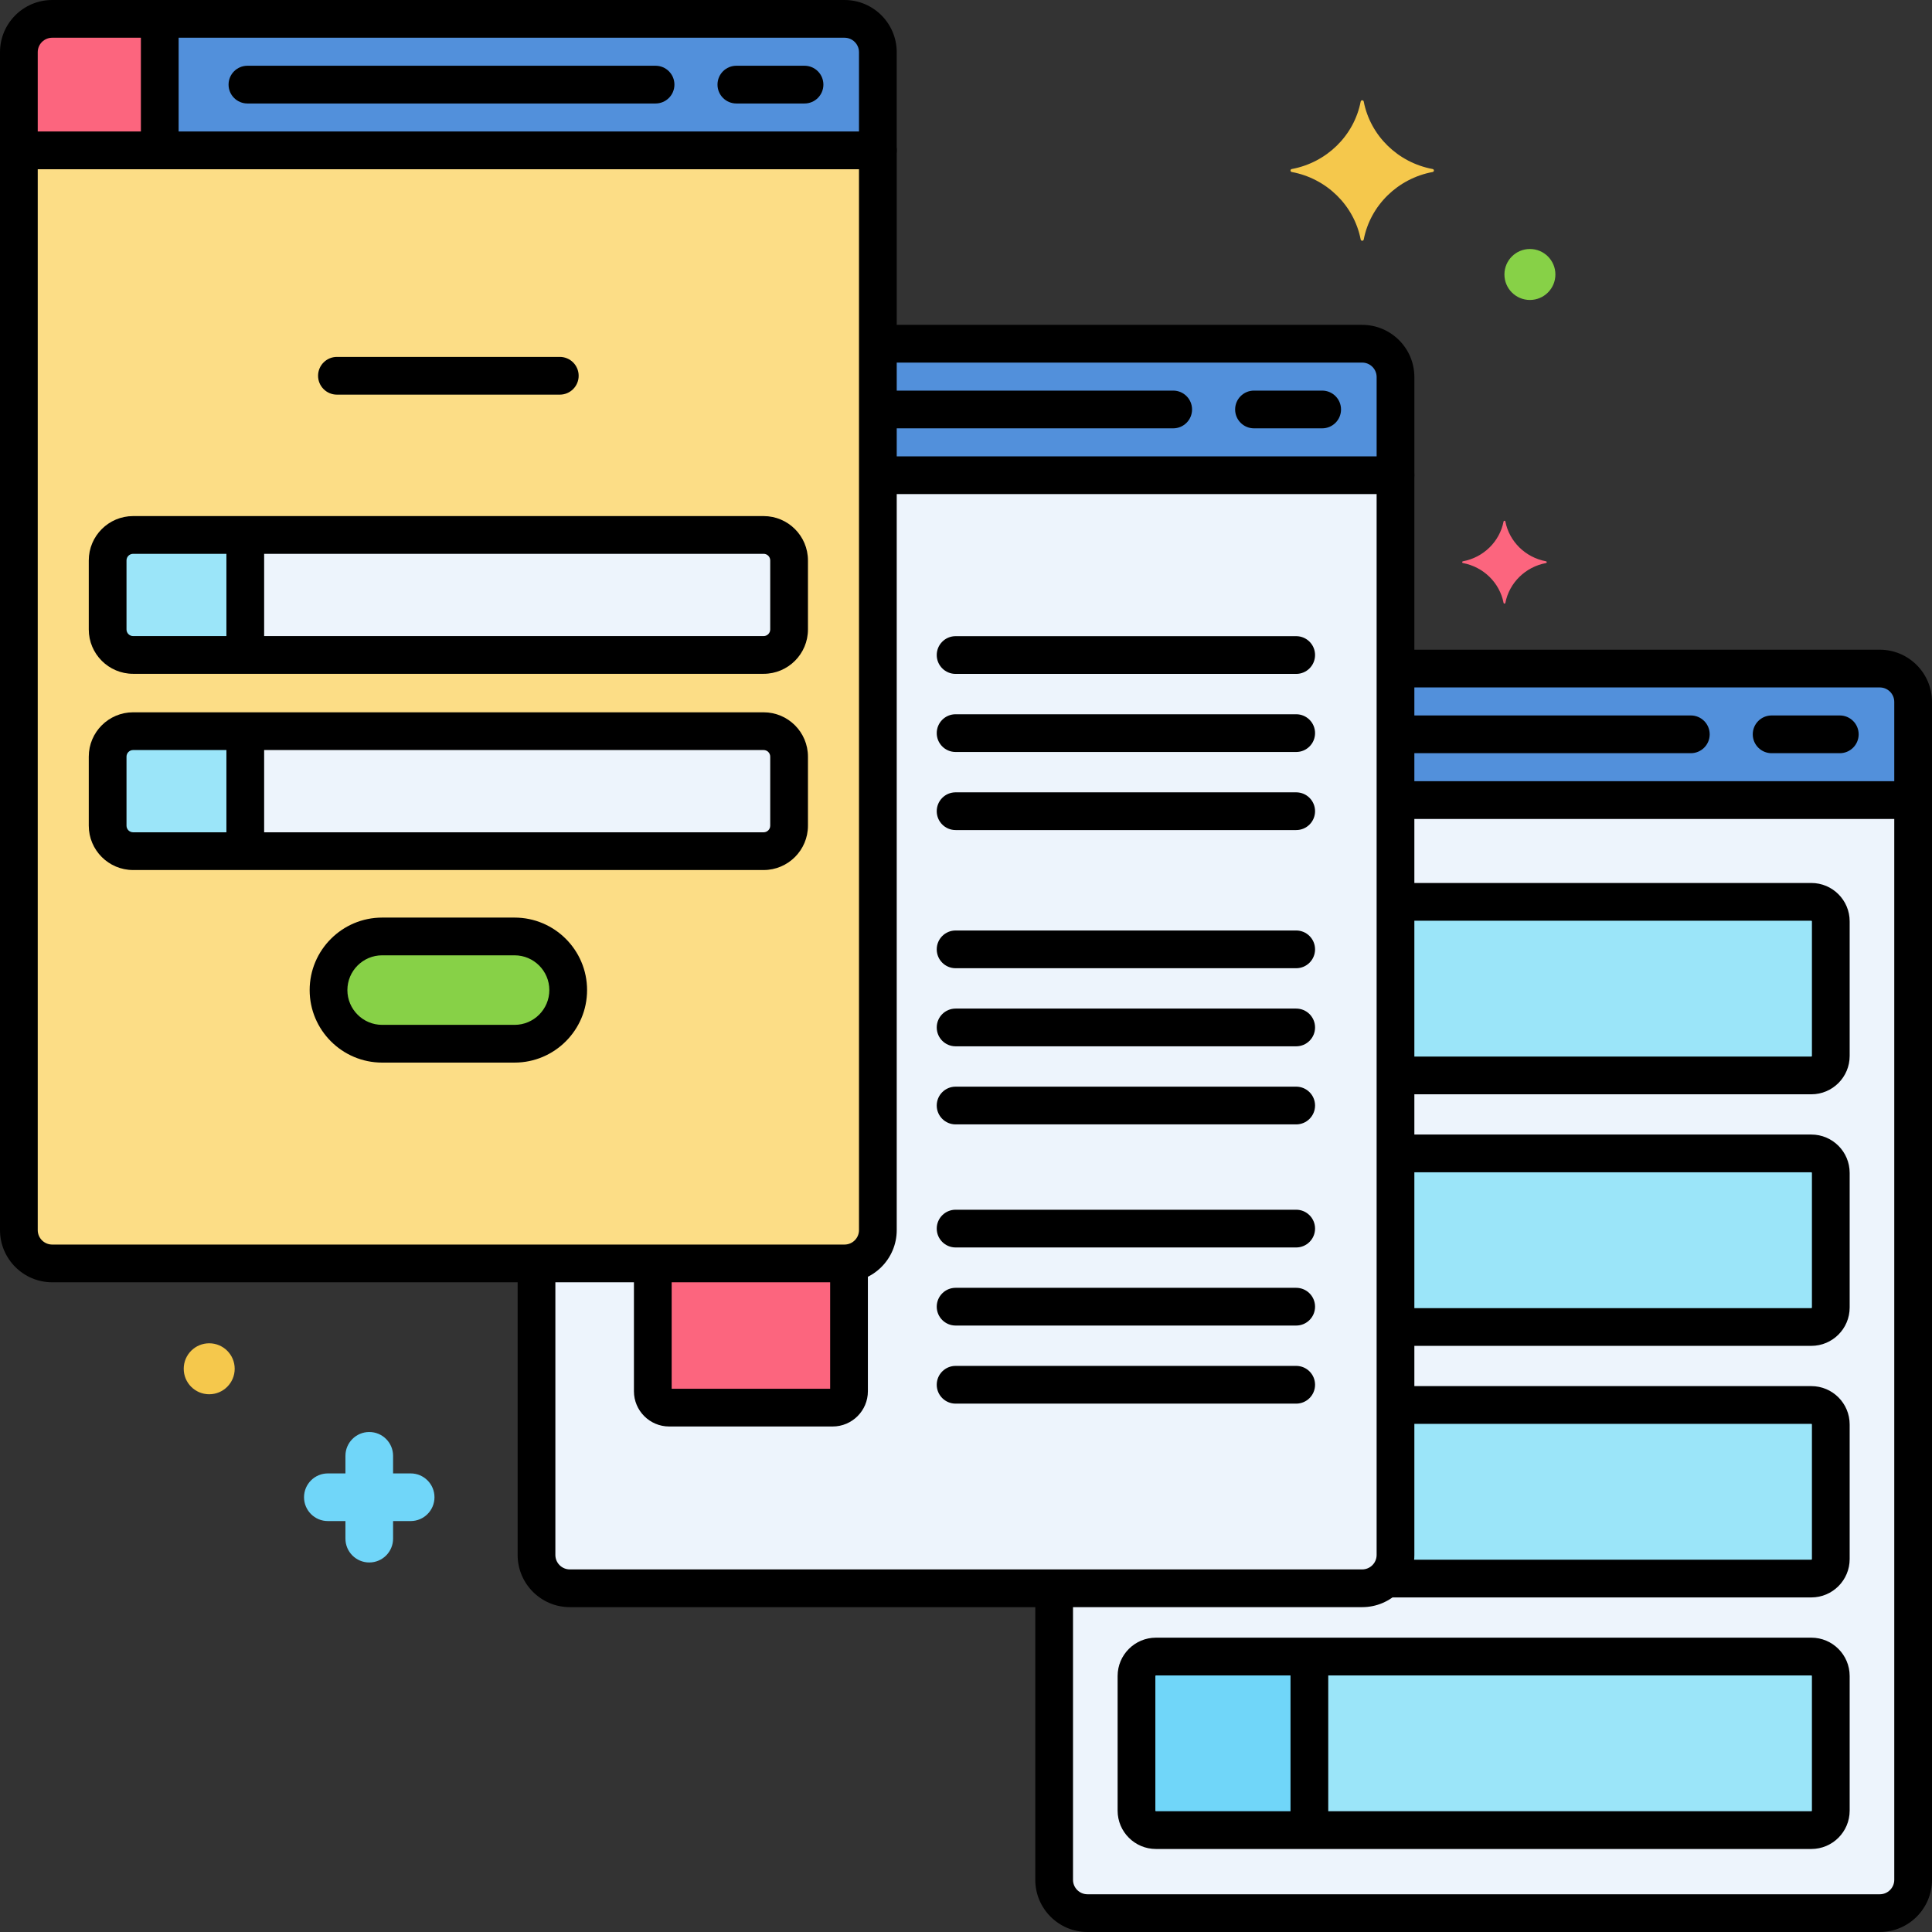 <svg enable-background="new 0 0 256 256" height="512" viewBox="0 0 256 256" width="512" xmlns="http://www.w3.org/2000/svg"><rect x="0" y="0" width="256" height="256" fill="#333333" stroke="none"/><g id="Layer_46"><g><g><g><path d="m184.911 106.015v100.026c0 2.438-1.976 4.414-4.414 4.414h-40.818v38.631c0 2.438 1.976 4.414 4.414 4.414h104.993c2.438 0 4.414-1.976 4.414-4.414v-143.071z" fill="#edf4fc"/></g></g><g><g><path d="m249.086 88.59h-64.175v17.425h68.589v-13.011c0-2.438-1.976-4.414-4.414-4.414z" fill="#5290db"/></g></g><g><g><path d="m240.012 219.5h-86.844c-1.424 0-2.578 1.154-2.578 2.578v17.844c0 1.424 1.154 2.578 2.578 2.578h86.844c1.424 0 2.578-1.154 2.578-2.578v-17.844c-.001-1.424-1.155-2.578-2.578-2.578z" fill="#9be5f9"/></g></g><g><g><path d="m240.012 186.167h-55.101v19.875c0 1.221-.496 2.326-1.298 3.125h56.399c1.424 0 2.578-1.154 2.578-2.578v-17.844c-.001-1.424-1.155-2.578-2.578-2.578z" fill="#9be5f9"/></g></g><g><g><path d="m240.012 152.833h-55.101v23h55.101c1.424 0 2.578-1.154 2.578-2.578v-17.844c-.001-1.423-1.155-2.578-2.578-2.578z" fill="#9be5f9"/></g></g><g><g><path d="m240.012 119.5h-55.101v23h55.101c1.424 0 2.578-1.154 2.578-2.578v-17.844c-.001-1.424-1.155-2.578-2.578-2.578z" fill="#9be5f9"/></g></g><g><g><path d="m116.321 62.97v100.027c0 2.438-1.976 4.414-4.414 4.414h-40.818v38.631c0 2.438 1.976 4.414 4.414 4.414h104.993c2.438 0 4.414-1.976 4.414-4.414v-143.072z" fill="#edf4fc"/></g></g><g><g><path d="m173.5 219.5h-20.333c-1.424 0-2.578 1.154-2.578 2.578v17.844c0 1.424 1.154 2.578 2.578 2.578h20.333z" fill="#70d6f9"/></g></g><g><g><path d="m2.5 19.925v143.071c0 2.438 1.976 4.414 4.414 4.414h104.993c2.438 0 4.414-1.976 4.414-4.414v-143.071z" fill="#fcdd86"/></g></g><g><g><path d="m180.497 45.545h-64.175v17.425h68.589v-13.011c0-2.438-1.977-4.414-4.414-4.414z" fill="#5290db"/></g></g><g><g><path d="m88.667 186.517h21.665c1.197 0 2.167-.97 2.167-2.167v-17c-.196.027-.39.06-.593.06h-25.406v16.939c0 1.197.97 2.168 2.167 2.168z" fill="#fc657e"/></g></g><g><g><path d="m17.637 86.783h83.547c1.863 0 3.374-1.51 3.374-3.374v-9.151c0-1.863-1.51-3.374-3.374-3.374h-83.547c-1.863 0-3.374 1.51-3.374 3.374v9.151c0 1.863 1.511 3.374 3.374 3.374z" fill="#edf4fc"/></g></g><g><g><path d="m101.184 96.884h-83.547c-1.863 0-3.374 1.51-3.374 3.374v9.151c0 1.863 1.51 3.374 3.374 3.374h83.547c1.863 0 3.374-1.51 3.374-3.374v-9.151c0-1.864-1.511-3.374-3.374-3.374z" fill="#edf4fc"/></g></g><g><g><path d="m68.183 124.084h-17.545c-3.925 0-7.107 3.182-7.107 7.107 0 3.925 3.182 7.107 7.107 7.107h17.545c3.925 0 7.107-3.182 7.107-7.107s-3.182-7.107-7.107-7.107z" fill="#87d147"/></g></g><g><g><path d="m32.5 96.884h-14.863c-1.863 0-3.374 1.51-3.374 3.374v9.151c0 1.863 1.51 3.374 3.374 3.374h14.863z" fill="#9be5f9"/></g></g><g><g><path d="m32.5 70.884h-14.863c-1.863 0-3.374 1.51-3.374 3.374v9.151c0 1.863 1.51 3.374 3.374 3.374h14.863z" fill="#9be5f9"/></g></g><g><g><path d="m111.907 2.5h-104.993c-2.438 0-4.414 1.976-4.414 4.414v13.011h113.821v-13.011c0-2.438-1.976-4.414-4.414-4.414z" fill="#5290db"/></g></g><g><g><path d="m21.17 2.5h-14.256c-2.438 0-4.414 1.976-4.414 4.414v13.011h18.67z" fill="#fc657e"/></g></g><g><g><path d="m189.826 22.396c-4.612-.859-8.247-4.42-9.124-8.938-.044-.227-.361-.227-.405 0-.877 4.518-4.512 8.079-9.124 8.938-.232.043-.232.353 0 .397 4.612.859 8.247 4.42 9.124 8.938.044.227.361.227.405 0 .877-4.518 4.512-8.079 9.124-8.938.232-.043.232-.354 0-.397z" fill="#f5c84c"/></g></g><g><g><path d="m204.853 74.374c-2.721-.507-4.866-2.608-5.383-5.274-.026-.134-.213-.134-.239 0-.517 2.666-2.662 4.767-5.384 5.274-.137.025-.137.209 0 .234 2.721.507 4.866 2.608 5.384 5.274.026.134.213.134.239 0 .517-2.666 2.662-4.767 5.383-5.274.137-.025.137-.208 0-.234z" fill="#fc657e"/></g></g><g><g><path d="m43.442 195.235h2.33v-2.33c0-1.744 1.413-3.157 3.157-3.157s3.157 1.413 3.157 3.157v2.33h2.329c1.744 0 3.157 1.413 3.157 3.157s-1.413 3.157-3.157 3.157h-2.329v2.33c0 1.744-1.413 3.157-3.157 3.157s-3.157-1.413-3.157-3.157v-2.33h-2.33c-1.744 0-3.157-1.413-3.157-3.157s1.413-3.157 3.157-3.157z" fill="#70d6f9"/></g></g><g><g><circle cx="202.721" cy="36.37" fill="#87d147" r="3.377"/></g></g><g><g><circle cx="27.721" cy="181.37" fill="#f5c84c" r="3.377"/></g></g><g><g><path d="m249.086 256h-104.993c-3.813 0-6.914-3.102-6.914-6.914v-37.93c0-1.381 1.119-2.5 2.5-2.5s2.5 1.119 2.5 2.5v37.93c0 1.055.859 1.914 1.914 1.914h104.993c1.055 0 1.914-.859 1.914-1.914v-143.071c0-1.381 1.119-2.5 2.5-2.5s2.5 1.119 2.5 2.5v143.071c0 3.812-3.102 6.914-6.914 6.914z"/></g></g><g><g><path d="m86.865 13.712h-54.079c-1.381 0-2.5-1.119-2.5-2.5s1.119-2.5 2.5-2.5h54.079c1.381 0 2.5 1.119 2.5 2.5s-1.119 2.5-2.5 2.5z"/></g></g><g><g><path d="m106.604 13.712h-9.032c-1.381 0-2.5-1.119-2.5-2.5s1.119-2.5 2.5-2.5h9.032c1.381 0 2.5 1.119 2.5 2.5s-1.12 2.5-2.5 2.5z"/></g></g><g><g><path d="m155.454 56.757h-38.079c-1.381 0-2.5-1.119-2.5-2.5s1.119-2.5 2.5-2.5h38.079c1.381 0 2.5 1.119 2.5 2.5s-1.119 2.5-2.5 2.5z"/></g></g><g><g><path d="m175.193 56.757h-9.032c-1.381 0-2.5-1.119-2.5-2.5s1.119-2.5 2.5-2.5h9.032c1.381 0 2.5 1.119 2.5 2.5s-1.119 2.5-2.5 2.5z"/></g></g><g><g><path d="m224.043 99.802h-38.078c-1.381 0-2.5-1.119-2.5-2.5s1.119-2.5 2.5-2.5h38.078c1.381 0 2.5 1.119 2.5 2.5s-1.119 2.5-2.5 2.5z"/></g></g><g><g><path d="m243.782 99.802h-9.032c-1.381 0-2.5-1.119-2.5-2.5s1.119-2.5 2.5-2.5h9.032c1.381 0 2.5 1.119 2.5 2.5s-1.119 2.5-2.5 2.5z"/></g></g><g><g><path d="m171.752 89.295h-45.129c-1.381 0-2.5-1.119-2.5-2.5s1.119-2.5 2.5-2.5h45.129c1.381 0 2.5 1.119 2.5 2.5s-1.119 2.5-2.5 2.5z"/></g></g><g><g><path d="m171.752 99.642h-45.129c-1.381 0-2.5-1.119-2.5-2.5s1.119-2.5 2.5-2.5h45.129c1.381 0 2.5 1.119 2.5 2.5s-1.119 2.5-2.5 2.5z"/></g></g><g><g><path d="m171.752 109.988h-45.129c-1.381 0-2.5-1.119-2.5-2.5s1.119-2.5 2.5-2.5h45.129c1.381 0 2.5 1.119 2.5 2.5s-1.119 2.5-2.5 2.5z"/></g></g><g><g><path d="m171.752 128.295h-45.129c-1.381 0-2.5-1.119-2.5-2.5s1.119-2.5 2.5-2.5h45.129c1.381 0 2.5 1.119 2.5 2.5s-1.119 2.5-2.5 2.5z"/></g></g><g><g><path d="m171.752 138.642h-45.129c-1.381 0-2.5-1.119-2.5-2.5s1.119-2.5 2.5-2.5h45.129c1.381 0 2.5 1.119 2.5 2.5s-1.119 2.5-2.5 2.5z"/></g></g><g><g><path d="m171.752 148.988h-45.129c-1.381 0-2.5-1.119-2.5-2.5s1.119-2.5 2.5-2.5h45.129c1.381 0 2.5 1.119 2.5 2.5s-1.119 2.5-2.5 2.5z"/></g></g><g><g><path d="m171.752 165.295h-45.129c-1.381 0-2.5-1.119-2.5-2.5s1.119-2.5 2.5-2.5h45.129c1.381 0 2.5 1.119 2.5 2.5s-1.119 2.5-2.5 2.5z"/></g></g><g><g><path d="m171.752 175.642h-45.129c-1.381 0-2.5-1.119-2.5-2.5s1.119-2.5 2.5-2.5h45.129c1.381 0 2.5 1.119 2.5 2.5s-1.119 2.5-2.5 2.5z"/></g></g><g><g><path d="m171.752 185.988h-45.129c-1.381 0-2.5-1.119-2.5-2.5s1.119-2.5 2.5-2.5h45.129c1.381 0 2.5 1.119 2.5 2.5s-1.119 2.5-2.5 2.5z"/></g></g><g><g><path d="m74.175 52.292h-29.529c-1.381 0-2.5-1.119-2.5-2.5s1.119-2.5 2.5-2.5h29.529c1.381 0 2.5 1.119 2.5 2.5s-1.119 2.5-2.5 2.5z"/></g></g><g><g><path d="m253.5 108.515h-67.969c-1.381 0-2.5-1.119-2.5-2.5s1.119-2.5 2.5-2.5h65.469v-10.511c0-1.055-.859-1.914-1.914-1.914h-63.367c-1.381 0-2.5-1.119-2.5-2.5s1.119-2.5 2.5-2.5h63.367c3.813 0 6.914 3.102 6.914 6.914v13.011c0 1.381-1.119 2.5-2.5 2.5z"/></g></g><g><g><path d="m240.012 245h-86.844c-2.8 0-5.078-2.278-5.078-5.078v-17.844c0-2.8 2.278-5.078 5.078-5.078h86.844c2.8 0 5.078 2.278 5.078 5.078v17.844c-.001 2.8-2.278 5.078-5.078 5.078zm-86.845-23c-.043 0-.078.035-.078.078v17.844c0 .043.035.078.078.078h86.844c.043 0 .078-.035.078-.078v-17.844c0-.043-.035-.078-.078-.078z"/></g></g><g><g><path d="m240.012 211.667h-56.09c-1.381 0-2.5-1.119-2.5-2.5s1.119-2.5 2.5-2.5h56.09c.043 0 .078-.035.078-.078v-17.844c0-.043-.035-.078-.078-.078h-54.22c-1.381 0-2.5-1.119-2.5-2.5s1.119-2.5 2.5-2.5h54.22c2.8 0 5.078 2.278 5.078 5.078v17.844c-.001 2.8-2.278 5.078-5.078 5.078z"/></g></g><g><g><path d="m240.012 178.333h-54.074c-1.381 0-2.5-1.119-2.5-2.5s1.119-2.5 2.5-2.5h54.074c.043 0 .078-.035.078-.078v-17.844c0-.043-.035-.078-.078-.078h-54.262c-1.381 0-2.5-1.119-2.5-2.5s1.119-2.5 2.5-2.5h54.262c2.8 0 5.078 2.278 5.078 5.078v17.844c-.001 2.801-2.278 5.078-5.078 5.078z"/></g></g><g><g><path d="m240.012 145h-54.324c-1.381 0-2.5-1.119-2.5-2.5s1.119-2.5 2.5-2.5h54.324c.043 0 .078-.035.078-.078v-17.844c0-.043-.035-.078-.078-.078h-54.304c-1.381 0-2.5-1.119-2.5-2.5s1.119-2.5 2.5-2.5h54.304c2.8 0 5.078 2.278 5.078 5.078v17.844c-.001 2.8-2.278 5.078-5.078 5.078z"/></g></g><g><g><path d="m180.497 212.955h-104.994c-3.813 0-6.914-3.102-6.914-6.914v-37.541c0-1.381 1.119-2.5 2.5-2.5s2.5 1.119 2.5 2.5v37.541c0 1.055.859 1.914 1.914 1.914h104.993c1.055 0 1.914-.859 1.914-1.914v-143.071c0-1.381 1.119-2.5 2.5-2.5s2.5 1.119 2.5 2.5v143.071c.001 3.813-3.101 6.914-6.913 6.914z"/></g></g><g><g><path d="m173.5 244.25c-1.381 0-2.5-1.119-2.5-2.5v-21.625c0-1.381 1.119-2.5 2.5-2.5s2.5 1.119 2.5 2.5v21.625c0 1.381-1.119 2.5-2.5 2.5z"/></g></g><g><g><path d="m111.907 169.91h-104.993c-3.813 0-6.914-3.102-6.914-6.914v-143.071c0-1.381 1.119-2.5 2.5-2.5s2.5 1.119 2.5 2.5v143.071c0 1.055.859 1.914 1.914 1.914h104.993c1.055 0 1.914-.859 1.914-1.914v-143.071c0-1.381 1.119-2.5 2.5-2.5s2.5 1.119 2.5 2.5v143.071c0 3.813-3.101 6.914-6.914 6.914z"/></g></g><g><g><path d="m184.911 65.47h-67.911c-1.381 0-2.5-1.119-2.5-2.5s1.119-2.5 2.5-2.5h65.411v-10.511c0-1.055-.859-1.914-1.914-1.914h-63.539c-1.381 0-2.5-1.119-2.5-2.5s1.119-2.5 2.5-2.5h63.539c3.813 0 6.914 3.102 6.914 6.914v13.011c0 1.381-1.119 2.5-2.5 2.5z"/></g></g><g><g><path d="m110.333 189.017h-21.666c-2.574 0-4.667-2.094-4.667-4.667v-16.35c0-1.381 1.119-2.5 2.5-2.5s2.5 1.119 2.5 2.5v16.017h21v-16.11c0-1.381 1.119-2.5 2.5-2.5s2.5 1.119 2.5 2.5v16.443c0 2.573-2.094 4.667-4.667 4.667z"/></g></g><g><g><path d="m101.184 89.283h-83.547c-3.239 0-5.874-2.635-5.874-5.874v-9.151c0-3.239 2.635-5.874 5.874-5.874h83.547c3.239 0 5.874 2.635 5.874 5.874v9.151c0 3.239-2.635 5.874-5.874 5.874zm-83.547-15.899c-.482 0-.874.392-.874.874v9.151c0 .481.392.874.874.874h83.547c.481 0 .874-.392.874-.874v-9.151c0-.482-.392-.874-.874-.874z"/></g></g><g><g><path d="m101.184 115.283h-83.547c-3.239 0-5.874-2.635-5.874-5.874v-9.151c0-3.239 2.635-5.874 5.874-5.874h83.547c3.239 0 5.874 2.635 5.874 5.874v9.151c0 3.239-2.635 5.874-5.874 5.874zm-83.547-15.899c-.482 0-.874.392-.874.874v9.151c0 .481.392.874.874.874h83.547c.481 0 .874-.392.874-.874v-9.151c0-.482-.392-.874-.874-.874z"/></g></g><g><g><path d="m50.638 140.8c-5.297 0-9.607-4.31-9.607-9.607 0-5.298 4.31-9.608 9.607-9.608h17.545c5.297 0 9.607 4.31 9.607 9.607s-4.31 9.607-9.607 9.607zm0-14.216c-2.541 0-4.607 2.067-4.607 4.607 0 2.541 2.067 4.608 4.607 4.608h17.545c2.541 0 4.607-2.067 4.607-4.607s-2.067-4.607-4.607-4.607h-17.545z"/></g></g><g><g><path d="m32.5 114.333c-1.381 0-2.5-1.119-2.5-2.5v-14.166c0-1.381 1.119-2.5 2.5-2.5s2.5 1.119 2.5 2.5v14.166c0 1.381-1.119 2.5-2.5 2.5z"/></g></g><g><g><path d="m32.5 88.208c-1.381 0-2.5-1.119-2.5-2.5v-14.25c0-1.381 1.119-2.5 2.5-2.5s2.5 1.119 2.5 2.5v14.25c0 1.381-1.119 2.5-2.5 2.5z"/></g></g><g><g><path d="m116.321 22.425h-113.821c-1.381 0-2.5-1.119-2.5-2.5v-13.011c0-3.812 3.102-6.914 6.914-6.914h104.993c3.813 0 6.914 3.102 6.914 6.914v13.011c0 1.381-1.119 2.5-2.5 2.5zm-111.321-5h108.821v-10.511c0-1.056-.859-1.914-1.914-1.914h-104.993c-1.055 0-1.914.858-1.914 1.914z"/></g></g><g><g><path d="m21.169 21.875c-1.381 0-2.5-1.119-2.5-2.5v-16.5c0-1.381 1.119-2.5 2.5-2.5s2.5 1.119 2.5 2.5v16.5c0 1.38-1.119 2.5-2.5 2.5z"/></g></g></g></g></svg>